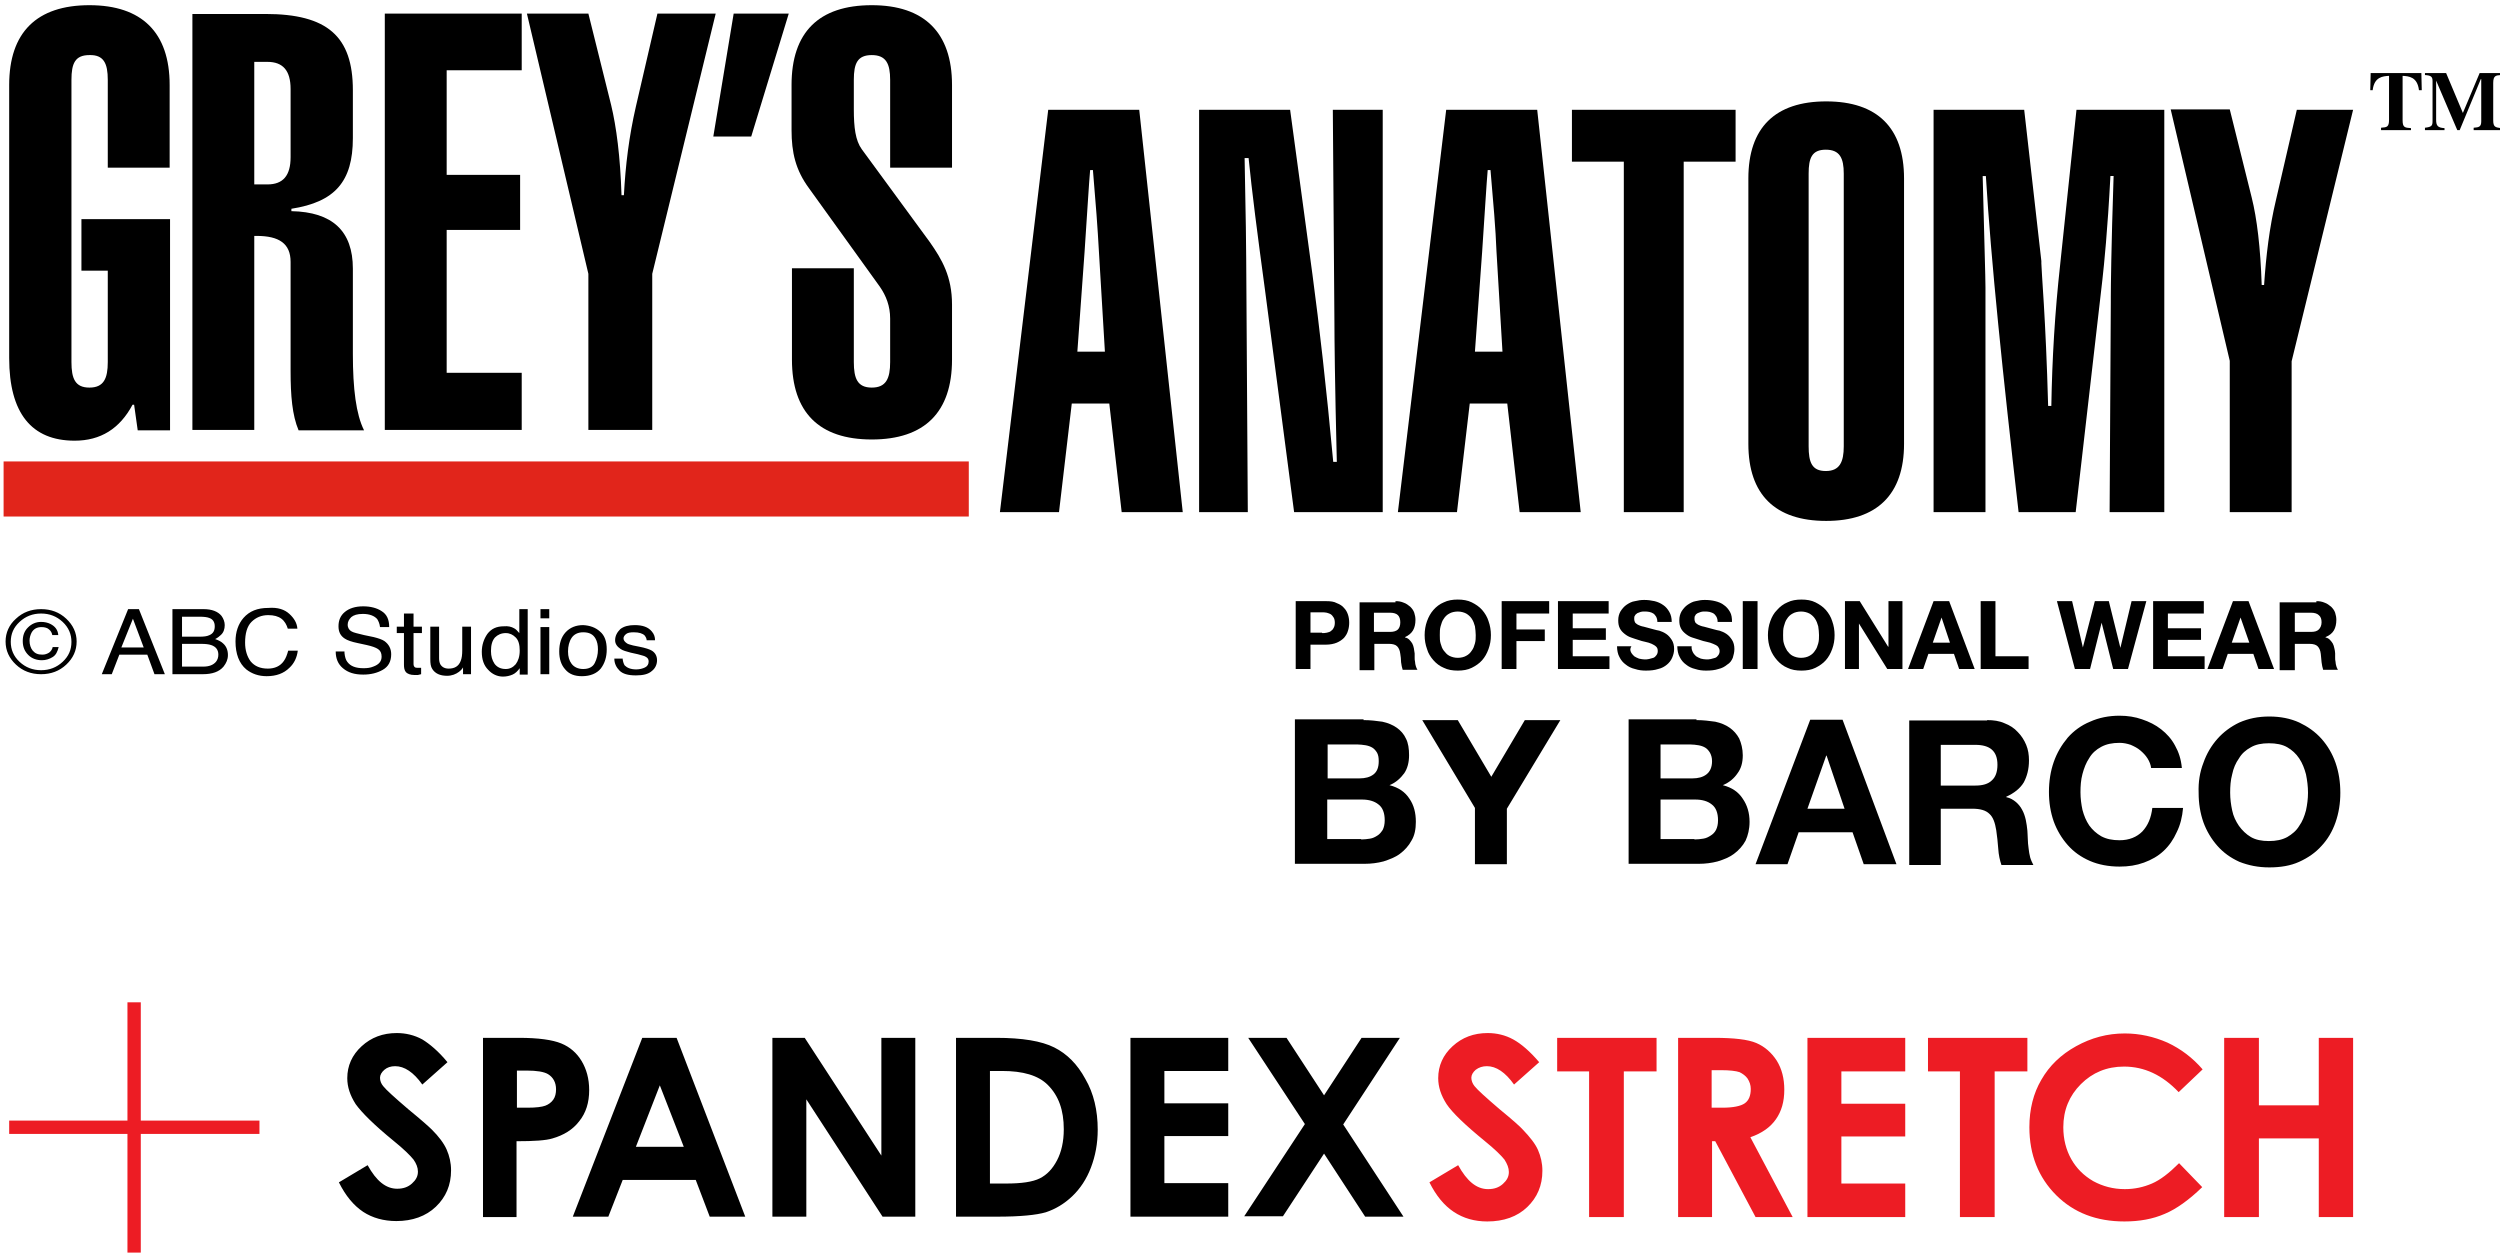 <svg xmlns="http://www.w3.org/2000/svg" xmlns:xlink="http://www.w3.org/1999/xlink" viewBox="0 0 626.3 315.3"><style>.st3{fill:#ed1c24}.st4{fill:none;stroke:#ed1c24;stroke-width:3.341;stroke-miterlimit:10}</style><g id="_x32_"><g><g><g><path d="M13.2 164.6c-.8.5-1.7.8-2.7.8-1.3 0-2.5-.4-3.4-1.3-.9-.9-1.4-2-1.4-3.5 0-1.4.4-2.5 1.3-3.4.9-.9 2-1.4 3.3-1.4.9 0 1.7.2 2.3.5 1.2.6 1.9 1.5 2 2.8h-1.5c-.1-.5-.3-1-.8-1.4-.4-.4-1.1-.6-1.9-.6-1.2 0-2 .5-2.5 1.4-.3.6-.5 1.3-.5 2 0 1 .3 1.9.8 2.5.6.7 1.3 1 2.4 1 .7 0 1.2-.2 1.7-.5.4-.3.8-.8.9-1.4h1.5c-.3 1.2-.7 2-1.5 2.5m-8.3-8.8c-1.5 1.4-2.2 3-2.2 5 0 1.9.7 3.6 2.2 5 1.5 1.4 3.3 2.1 5.4 2.1 2.1 0 3.9-.7 5.4-2.1 1.5-1.4 2.2-3 2.2-5 0-1.9-.7-3.6-2.2-5-1.5-1.4-3.3-2.1-5.4-2.1-2.1 0-3.9.7-5.4 2.1m11.7 10.7c-1.7 1.6-3.8 2.4-6.3 2.4s-4.6-.8-6.3-2.4c-1.7-1.6-2.6-3.5-2.6-5.8 0-2.2.9-4.2 2.6-5.7 1.7-1.6 3.8-2.4 6.3-2.4s4.6.8 6.3 2.4c1.7 1.6 2.6 3.5 2.6 5.7 0 2.3-.9 4.2-2.6 5.8M36 162.2l-2.7-7.2-2.9 7.2H36zm-3.9-9.6h2.7l6.5 16.3h-2.6l-1.8-4.9h-7l-1.9 4.9h-2.5l6.6-16.3zM50.9 167c1.5 0 2.5-.4 3.2-1.2.4-.5.6-1.1.6-1.8 0-1.2-.6-2-1.8-2.4-.6-.2-1.4-.3-2.5-.3h-4.8v5.7h5.3zm-.8-7.5c1 0 1.8-.1 2.4-.4.9-.4 1.3-1.1 1.3-2.2s-.5-1.8-1.4-2.1c-.5-.2-1.3-.3-2.4-.3h-4.4v5h4.5zm-6.8-6.9H51c2.1 0 3.6.6 4.5 1.7.5.7.8 1.5.8 2.3 0 1-.3 1.9-1 2.5-.3.3-.8.7-1.4 1 .9.3 1.6.7 2 1.1.8.7 1.2 1.7 1.2 2.9 0 1.1-.4 2-1.1 2.9-1.1 1.3-2.8 1.9-5.2 1.9h-7.6v-16.3zM72.5 153.8c1.2 1.1 1.9 2.3 2 3.7h-2.4c-.3-1-.8-1.9-1.6-2.5-.8-.6-1.9-.9-3.3-.9-1.7 0-3.1.6-4.2 1.7s-1.6 2.9-1.6 5.2c0 1.9.5 3.5 1.4 4.7 1 1.2 2.4 1.8 4.3 1.8 1.7 0 3.1-.6 4-1.9.5-.7.8-1.5 1.1-2.6h2.4c-.2 1.7-.9 3.2-2.1 4.3-1.4 1.4-3.3 2.1-5.7 2.1-2 0-3.7-.6-5.1-1.7-1.8-1.5-2.7-3.9-2.7-7 0-2.4.7-4.4 2-5.9 1.5-1.7 3.5-2.5 6.2-2.5 2.4-.2 4.1.4 5.3 1.5M86.3 163.6c.1.9.3 1.7.7 2.2.8 1.1 2.1 1.6 4.1 1.6.9 0 1.7-.1 2.4-.4 1.4-.5 2.1-1.3 2.1-2.5 0-.9-.3-1.5-.9-1.9-.6-.4-1.5-.7-2.8-1l-2.3-.5c-1.5-.3-2.6-.7-3.2-1.1-1.1-.7-1.6-1.7-1.6-3.1 0-1.5.5-2.7 1.6-3.6 1.1-.9 2.6-1.4 4.6-1.4 1.8 0 3.4.4 4.6 1.2 1.3.8 1.9 2.1 1.9 4h-2.3c-.1-.9-.4-1.5-.7-2-.7-.8-1.9-1.3-3.6-1.3-1.4 0-2.3.3-2.9.8-.6.6-.9 1.2-.9 1.9 0 .8.4 1.4 1 1.7.5.3 1.5.5 3.1.9l2.4.5c1.2.3 2.1.6 2.7 1 1.1.8 1.7 1.9 1.7 3.3 0 1.8-.7 3.1-2.1 3.9-1.4.8-3 1.2-4.9 1.2-2.2 0-3.8-.5-5.1-1.6-1.2-1-1.8-2.4-1.8-4.2h2.2zM101.4 153.7h2.2v3.3h2.1v1.6h-2.1v7.8c0 .4.2.7.4.8.2.1.5.1.8.1h.7v1.6c-.3.1-.5.1-.8.2h-.9c-1 0-1.7-.3-2.1-.7-.4-.5-.5-1.1-.5-1.9v-7.9h-1.8V157h1.8v-3.3zM110 157v7.9c0 .6.1 1.1.3 1.5.4.7 1.1 1.1 2.1 1.1 1.5 0 2.5-.6 3-1.9.3-.7.4-1.6.4-2.7V157h2.2v11.9h-2v-1.7c-.3.5-.6.8-1 1.1-.8.6-1.8 1-3 1-1.8 0-3-.6-3.7-1.7-.4-.6-.5-1.4-.5-2.5V157h2.2zM123.9 166.3c.6.8 1.5 1.3 2.8 1.3 1 0 1.8-.4 2.5-1.2.6-.8 1-1.9 1-3.4s-.3-2.6-1-3.3c-.7-.7-1.5-1.1-2.5-1.1-1.1 0-2 .4-2.7 1.1-.7.8-1 1.9-1 3.4 0 1.3.3 2.3.9 3.2m4.9-8.9c.4.2.8.6 1.3 1.2v-6h2.1V169h-2v-1.6c-.5.7-1.1 1.3-1.8 1.6-.7.3-1.5.5-2.4.5-1.4 0-2.7-.6-3.7-1.7-1.1-1.1-1.6-2.6-1.6-4.5 0-1.7.5-3.2 1.4-4.5 1-1.3 2.3-1.9 4.1-1.9 1.1-.1 1.9.1 2.6.5M135.4 157.1h2.2v11.8h-2.2v-11.8zm0-4.5h2.2v2.3h-2.2v-2.3zM149 166.1c.5-1 .8-2.1.8-3.4 0-1.1-.2-2-.6-2.7-.6-1.1-1.6-1.6-3.1-1.6-1.3 0-2.3.5-2.9 1.4-.6.9-.9 2.1-.9 3.4 0 1.3.3 2.3.9 3.1.6.8 1.6 1.3 2.9 1.3 1.4 0 2.4-.5 2.9-1.5m1.3-7.9c1.2 1 1.7 2.5 1.7 4.5 0 1.9-.5 3.5-1.5 4.8-1 1.2-2.6 1.9-4.7 1.9-1.8 0-3.2-.5-4.2-1.7-1-1.1-1.5-2.6-1.5-4.5 0-2 .5-3.6 1.6-4.8 1.1-1.2 2.6-1.8 4.4-1.8 1.7.1 3.1.6 4.2 1.6M156 165.2c.1.7.3 1.2.5 1.5.6.6 1.5 1 2.9 1 .8 0 1.6-.2 2.2-.5.6-.3.9-.8.9-1.5 0-.5-.2-.9-.8-1.2-.3-.2-.9-.3-1.9-.6l-1.8-.4c-1.1-.3-1.9-.5-2.5-.9-.9-.6-1.4-1.3-1.4-2.2 0-1.1.5-2 1.3-2.8.9-.7 2.1-1 3.6-1 2 0 3.4.5 4.3 1.6.6.7.8 1.4.8 2.2H162c0-.4-.2-.8-.5-1.2-.5-.5-1.4-.8-2.7-.8-.9 0-1.5.1-1.9.4-.4.3-.7.7-.7 1.1 0 .5.3.9.9 1.3.3.2.8.3 1.5.5l1.5.3c1.6.3 2.7.7 3.2 1 .8.5 1.3 1.3 1.3 2.4 0 1-.4 2-1.3 2.7-.9.8-2.2 1.1-4 1.1-2 0-3.3-.4-4.1-1.2-.8-.8-1.3-1.8-1.3-3h2.1z"/></g><g><path d="M331.2 158.6c.4 0 .8 0 1.2-.1.4-.1.8-.2 1-.4.3-.2.5-.4.7-.8.2-.3.3-.8.3-1.3s-.1-1-.3-1.3c-.2-.3-.4-.6-.7-.8-.3-.2-.7-.3-1-.4-.4-.1-.8-.1-1.2-.1h-2.9v5.1h2.9zm1-8c1.1 0 2 .1 2.7.5.8.3 1.4.7 1.8 1.2.5.5.8 1.1 1 1.7.2.6.3 1.3.3 2s-.1 1.4-.3 2c-.2.7-.5 1.2-1 1.8-.5.5-1.1.9-1.8 1.2-.7.3-1.7.5-2.7.5h-3.9v6.1h-3.7v-17h7.6zM348.3 158.3c.8 0 1.5-.2 1.9-.6.4-.4.6-1 .6-1.8s-.2-1.4-.6-1.8c-.4-.4-1.1-.6-1.9-.6h-4.1v4.8h4.1zm1.3-7.7c.8 0 1.4.1 2.1.4.6.2 1.1.6 1.6 1 .4.4.8.9 1 1.5.2.6.3 1.2.3 1.8 0 1-.2 1.9-.6 2.6-.4.7-1.1 1.3-2 1.7v.1c.5.1.8.3 1.1.6.3.3.5.6.7.9.2.4.3.7.4 1.2.1.4.1.9.2 1.3v1c0 .4 0 .7.1 1.1 0 .4.1.7.2 1.1.1.3.2.6.4.9h-3.7c-.2-.6-.3-1.2-.4-1.9 0-.7-.1-1.5-.2-2.1-.1-.9-.4-1.5-.8-1.9-.4-.4-1.1-.6-2-.6h-3.7v6.6h-3.7v-17h9zM360.9 161.2c.2.7.4 1.3.8 1.8s.8 1 1.4 1.3c.6.3 1.3.5 2.1.5s1.6-.2 2.1-.5c.6-.3 1.1-.8 1.4-1.3.4-.5.6-1.1.8-1.8.2-.7.2-1.4.2-2.1 0-.7-.1-1.5-.2-2.2-.2-.7-.4-1.3-.8-1.9-.4-.6-.9-1-1.4-1.3-.6-.3-1.3-.5-2.1-.5s-1.6.2-2.1.5c-.6.3-1.1.8-1.4 1.3-.4.5-.6 1.2-.8 1.9-.2.7-.2 1.4-.2 2.2 0 .8 0 1.5.2 2.1m-3.4-5.6c.4-1.1.9-2 1.6-2.8.7-.8 1.6-1.5 2.6-1.9 1-.5 2.2-.7 3.5-.7 1.3 0 2.5.2 3.5.7 1 .5 1.9 1.1 2.6 1.9.7.8 1.3 1.8 1.6 2.8.4 1.1.6 2.3.6 3.5 0 1.3-.2 2.4-.6 3.5-.4 1.1-.9 2-1.6 2.8-.7.8-1.6 1.4-2.6 1.9s-2.2.7-3.5.7c-1.3 0-2.5-.2-3.5-.7-1-.4-1.9-1.1-2.6-1.9-.7-.8-1.3-1.7-1.6-2.8-.4-1.1-.6-2.2-.6-3.5 0-1.2.2-2.4.6-3.5M388.1 150.6v3.1h-8.2v4h7.1v2.9h-7.1v7h-3.7v-17zM403 150.6v3.1h-9v3.7h8.3v2.9H394v4.1h9.2v3.2h-12.9v-17zM408.6 163.4c.2.4.5.7.8 1 .3.2.7.4 1.2.6.5.1 1 .2 1.4.2.3 0 .7 0 1.1-.1.4-.1.7-.2 1.1-.3.3-.1.6-.4.8-.7.2-.3.3-.6.3-1 0-.5-.1-.8-.4-1.1-.3-.3-.7-.5-1.1-.7-.5-.2-1-.4-1.6-.5-.6-.1-1.2-.3-1.8-.5-.6-.2-1.3-.4-1.8-.6-.6-.2-1.1-.5-1.6-.9s-.9-.8-1.2-1.4c-.3-.6-.4-1.2-.4-2 0-.9.2-1.6.6-2.3.4-.6.9-1.2 1.5-1.6.6-.4 1.3-.8 2.1-.9.8-.2 1.5-.3 2.3-.3.9 0 1.7.1 2.6.3.8.2 1.5.5 2.2 1 .6.4 1.1 1 1.5 1.7.4.7.6 1.5.6 2.5h-3.6c0-.5-.1-.9-.3-1.3-.2-.3-.4-.6-.7-.8-.3-.2-.6-.3-1-.4-.4-.1-.8-.1-1.3-.1-.3 0-.6 0-.9.1-.3.1-.6.2-.8.3-.2.2-.5.3-.6.6-.2.2-.2.5-.2.9 0 .3.1.6.2.8.1.2.4.4.7.6.4.2.9.4 1.5.5.7.2 1.5.4 2.6.7.3.1.8.2 1.3.3.6.2 1.1.4 1.7.8.6.4 1 .9 1.4 1.5.4.6.6 1.4.6 2.3 0 .8-.2 1.5-.5 2.2-.3.7-.8 1.3-1.3 1.7-.6.5-1.3.9-2.2 1.1-.9.3-1.9.4-3.1.4-.9 0-1.8-.1-2.7-.4-.9-.2-1.7-.6-2.3-1.1-.7-.5-1.2-1.1-1.6-1.9-.4-.7-.6-1.7-.6-2.7h3.6c-.4.6-.3 1.1-.1 1.5M424.1 163.4c.2.4.5.7.8 1 .3.2.7.4 1.2.6.5.1.9.2 1.4.2.3 0 .7 0 1.1-.1.4-.1.7-.2 1.1-.3.3-.1.6-.4.8-.7.2-.3.3-.6.3-1 0-.5-.2-.8-.4-1.1-.3-.3-.7-.5-1.2-.7-.5-.2-1-.4-1.6-.5-.6-.1-1.2-.3-1.8-.5-.6-.2-1.2-.4-1.9-.6-.6-.2-1.1-.5-1.6-.9s-.9-.8-1.2-1.4c-.3-.6-.4-1.2-.4-2 0-.9.2-1.6.6-2.3.4-.6.9-1.2 1.5-1.6.6-.4 1.3-.8 2-.9.8-.2 1.5-.3 2.3-.3.9 0 1.8.1 2.6.3.8.2 1.6.5 2.2 1 .6.4 1.1 1 1.5 1.7.4.7.5 1.5.5 2.5h-3.6c0-.5-.1-.9-.3-1.3-.2-.3-.4-.6-.7-.8-.3-.2-.7-.3-1-.4-.4-.1-.8-.1-1.3-.1-.3 0-.6 0-.9.1-.3.1-.6.2-.8.3-.3.2-.5.3-.6.6-.2.2-.2.5-.2.9 0 .3.1.6.2.8.1.2.4.4.7.6.4.2.9.4 1.5.5.7.2 1.5.4 2.6.7.3.1.8.2 1.3.3.6.2 1.1.4 1.7.8.6.4 1 .9 1.4 1.5.4.6.6 1.4.6 2.3 0 .8-.2 1.5-.4 2.2-.3.7-.7 1.3-1.4 1.7-.6.5-1.3.9-2.2 1.1-.9.3-1.9.4-3.1.4-.9 0-1.8-.1-2.7-.4-.9-.2-1.7-.6-2.3-1.1-.7-.5-1.2-1.1-1.6-1.9-.4-.7-.6-1.7-.6-2.7h3.6c-.1.6.1 1.1.3 1.5M436.6 150.6h3.7v17h-3.7zM446.9 161.2c.2.7.5 1.3.8 1.8.4.5.8 1 1.4 1.3.6.3 1.3.5 2.1.5s1.6-.2 2.1-.5c.6-.3 1.1-.8 1.4-1.3.4-.5.6-1.1.8-1.8.2-.7.2-1.4.2-2.1 0-.7-.1-1.5-.2-2.2-.2-.7-.4-1.3-.8-1.9-.4-.6-.9-1-1.4-1.3-.6-.3-1.3-.5-2.1-.5s-1.6.2-2.1.5c-.6.3-1.1.8-1.4 1.3-.4.5-.6 1.2-.8 1.9-.2.7-.2 1.4-.2 2.2 0 .8 0 1.5.2 2.1m-3.4-5.6c.4-1.1.9-2 1.7-2.8.7-.8 1.6-1.5 2.6-1.9 1-.5 2.2-.7 3.5-.7 1.3 0 2.5.2 3.5.7 1 .5 1.9 1.1 2.6 1.9.7.8 1.3 1.8 1.6 2.8.4 1.1.6 2.3.6 3.5 0 1.3-.2 2.4-.6 3.5-.4 1.1-.9 2-1.6 2.8-.7.8-1.6 1.4-2.6 1.9s-2.2.7-3.5.7c-1.3 0-2.5-.2-3.5-.7-1-.4-1.9-1.1-2.6-1.9-.7-.8-1.3-1.7-1.7-2.8-.4-1.1-.6-2.2-.6-3.5 0-1.2.2-2.4.6-3.5M465.9 150.6L473 162h.1v-11.4h3.5v17h-3.8l-7.1-11.4v11.4h-3.5v-17zM488.5 161l-2.1-6.3-2.2 6.3h4.3zm-.2-10.4l6.4 17h-3.9l-1.3-3.8h-6.4l-1.3 3.8H478l6.4-17h3.9zM499.9 150.6v13.8h8.3v3.2h-12v-17zM529.4 167.6l-2.9-11.6-2.9 11.6h-3.8l-4.5-17h3.8l2.7 11.6 3-11.6h3.5l2.9 11.7 2.8-11.7h3.7l-4.6 17zM552.1 150.6v3.1h-9v3.7h8.3v2.9h-8.3v4.1h9.2v3.2h-12.9v-17zM563.5 161l-2.2-6.3-2.2 6.3h4.4zm-.2-10.4l6.4 17h-3.9l-1.3-3.8h-6.4l-1.3 3.8H553l6.4-17h3.9zM579 158.3c.9 0 1.5-.2 1.9-.6.4-.4.7-1 .7-1.8s-.2-1.4-.7-1.8c-.4-.4-1.1-.6-1.9-.6h-4.1v4.8h4.1zm1.3-7.7c.8 0 1.4.1 2.1.4.6.2 1.1.6 1.6 1 .4.4.8.9 1 1.5.2.6.3 1.2.3 1.8 0 1-.2 1.9-.6 2.6-.4.7-1.1 1.3-2.1 1.7v.1c.5.1.8.3 1.1.6.3.3.5.6.7.9.2.4.3.7.4 1.2.1.4.2.9.2 1.3v1c0 .4 0 .7.1 1.1 0 .4.1.7.2 1.1.1.3.2.6.4.9H582c-.2-.6-.3-1.2-.4-1.9-.1-.7-.1-1.5-.2-2.1-.1-.9-.4-1.5-.8-1.9-.4-.4-1.1-.6-2-.6h-3.7v6.6h-3.8v-17h9.2z"/></g><g><path d="M341 210.3c.8 0 1.5-.1 2.2-.2.7-.1 1.3-.4 1.9-.8.5-.3.9-.8 1.3-1.4.3-.6.5-1.4.5-2.4 0-1.8-.5-3.2-1.6-4-1-.8-2.4-1.2-4.1-1.2h-8.7v9.9h8.5zm-.4-15.3c1.4 0 2.6-.3 3.5-1 .9-.7 1.3-1.8 1.3-3.3 0-.9-.1-1.5-.4-2.1-.3-.5-.7-1-1.2-1.3-.5-.3-1.1-.5-1.7-.6-.7-.1-1.4-.2-2.1-.2h-7.4v8.5h8zm1-14.6c1.7 0 3.3.2 4.7.4 1.4.3 2.6.8 3.6 1.5s1.8 1.6 2.3 2.7c.6 1.1.8 2.6.8 4.2 0 1.8-.4 3.3-1.2 4.5-.9 1.2-2 2.3-3.7 3 2.3.6 3.9 1.7 5 3.4 1.1 1.6 1.6 3.5 1.6 5.8 0 1.8-.3 3.4-1.1 4.7-.7 1.3-1.7 2.4-2.9 3.3-1.2.9-2.6 1.4-4.1 1.9-1.5.4-3.1.6-4.7.6h-17.5v-36.2h17.2zM356.3 180.4h8.9l8.4 14.2 8.4-14.2h8.9l-13.4 22.2v13.9h-8v-14.1z"/><g><path d="M424.5 210.3c.8 0 1.5-.1 2.2-.2.7-.1 1.3-.4 1.9-.8.5-.3 1-.8 1.3-1.4.3-.6.5-1.4.5-2.4 0-1.8-.5-3.2-1.6-4-1-.8-2.4-1.2-4.1-1.2H416v9.9h8.5zM424 195c1.4 0 2.6-.3 3.5-1 .9-.7 1.4-1.8 1.4-3.3 0-.9-.2-1.5-.5-2.1-.3-.5-.7-1-1.2-1.3-.5-.3-1.1-.5-1.7-.6-.7-.1-1.3-.2-2.1-.2H416v8.5h8zm1-14.6c1.7 0 3.3.2 4.7.4 1.4.3 2.6.8 3.6 1.5s1.8 1.6 2.4 2.7c.5 1.1.9 2.6.9 4.2 0 1.8-.4 3.3-1.3 4.5-.8 1.2-2 2.3-3.7 3 2.3.6 3.9 1.7 5 3.4 1.1 1.6 1.7 3.5 1.7 5.8 0 1.8-.4 3.4-1 4.7-.7 1.3-1.7 2.4-2.9 3.3-1.2.9-2.5 1.4-4.1 1.9-1.5.4-3.1.6-4.7.6H408v-36.2h17z"/></g><path d="M462.1 202.6l-4.5-13.3h-.1l-4.7 13.3h9.3zm-.5-22.3l13.5 36.2h-8.2l-2.8-8h-13.5l-2.8 8h-8l13.7-36.2h8.1zM494.9 196.8c1.8 0 3.2-.4 4.1-1.3.9-.8 1.4-2.1 1.4-3.9 0-1.8-.5-3-1.4-3.8-.9-.8-2.3-1.2-4.1-1.2h-8.7v10.2h8.7zm2.9-16.4c1.6 0 3.1.2 4.4.8 1.3.5 2.4 1.2 3.3 2.2.9.9 1.6 2 2.1 3.2.5 1.2.7 2.5.7 3.9 0 2.2-.5 4-1.3 5.5-.9 1.5-2.4 2.7-4.4 3.6v.1c1 .2 1.8.7 2.4 1.2.6.5 1.2 1.2 1.6 2 .4.7.7 1.6.9 2.5.2.9.3 1.8.4 2.7 0 .6.1 1.2.1 2s.1 1.6.2 2.4c.1.8.2 1.6.4 2.3.2.7.5 1.3.8 1.9h-8c-.4-1.2-.7-2.5-.8-4.1-.1-1.6-.3-3.1-.5-4.6-.3-1.9-.8-3.3-1.7-4.1-.9-.9-2.3-1.3-4.3-1.3h-7.9v14.1h-7.9v-36.2h19.5zM538 190c-.5-.8-1.1-1.4-1.8-2-.7-.6-1.5-1-2.4-1.4-.9-.3-1.8-.5-2.8-.5-1.8 0-3.3.3-4.6 1-1.3.7-2.3 1.6-3 2.8-.8 1.2-1.3 2.5-1.7 4-.4 1.5-.5 3-.5 4.6 0 1.5.2 3 .5 4.4.4 1.5.9 2.7 1.7 3.9.8 1.1 1.8 2 3 2.7 1.3.7 2.8 1 4.6 1 2.4 0 4.3-.8 5.7-2.2 1.4-1.5 2.2-3.4 2.5-5.9h7.7c-.2 2.3-.7 4.3-1.6 6.1-.8 1.8-1.9 3.4-3.3 4.7-1.4 1.3-3 2.2-4.9 2.9-1.9.7-3.9 1-6.1 1-2.8 0-5.3-.5-7.4-1.4-2.3-1-4.1-2.3-5.6-4-1.5-1.7-2.7-3.7-3.5-5.9-.8-2.3-1.2-4.7-1.2-7.4s.4-5.2 1.2-7.5c.8-2.3 2-4.3 3.5-6.1 1.5-1.7 3.4-3.1 5.6-4 2.2-1 4.7-1.5 7.4-1.5 2 0 3.9.3 5.6.9 1.8.6 3.4 1.4 4.8 2.5s2.6 2.4 3.5 4.1c.9 1.6 1.5 3.4 1.7 5.6h-7.7c-.1-.8-.4-1.6-.9-2.4M559.2 203c.3 1.5.9 2.7 1.7 3.9.8 1.1 1.8 2.1 3 2.8 1.2.7 2.7 1 4.5 1 1.8 0 3.3-.3 4.6-1 1.2-.7 2.3-1.6 3-2.8.8-1.1 1.3-2.4 1.7-3.9.3-1.4.5-2.9.5-4.4 0-1.6-.2-3.1-.5-4.6-.4-1.5-.9-2.8-1.7-4-.8-1.2-1.8-2.1-3-2.8-1.2-.7-2.8-1-4.6-1-1.8 0-3.3.3-4.5 1-1.3.7-2.3 1.6-3 2.8-.8 1.1-1.4 2.5-1.7 4-.4 1.5-.5 3-.5 4.6 0 1.5.2 3 .5 4.4m-7.2-11.9c.8-2.3 2-4.3 3.5-6 1.5-1.7 3.4-3.1 5.5-4.1 2.3-1 4.7-1.5 7.5-1.5s5.3.5 7.5 1.5c2.1 1 4 2.3 5.6 4.1 1.5 1.7 2.7 3.7 3.5 6 .8 2.3 1.2 4.8 1.2 7.5s-.4 5.1-1.2 7.4c-.8 2.3-2 4.3-3.5 5.9-1.5 1.7-3.4 3-5.6 4-2.2 1-4.7 1.4-7.5 1.4s-5.2-.5-7.5-1.4c-2.2-1-4-2.3-5.5-4-1.5-1.7-2.7-3.7-3.5-5.9-.8-2.3-1.2-4.7-1.2-7.4-.1-2.7.3-5.2 1.2-7.5"/></g><path d="M27 20v22h15.5V21.3c0-13.2-7-20-20.1-20-13.2 0-20.1 6.8-20.1 20v68.4c0 13.8 5.6 20.7 16.4 20.7 6.5 0 11.3-3 14.5-9h.4l.9 6.4h8.1V54.9H20.4v12.9H27v22.9c0 4.1-1 6.4-4.6 6.4-3.6 0-4.5-2.3-4.5-6.4V20c0-4.1.9-6.2 4.5-6.2C26 13.7 27 15.9 27 20M72.8 39.4c0 4.6-1.9 6.8-5.8 6.8h-3.3V15.5H67c3.9 0 5.8 2.2 5.8 6.8v17.1zm-24.6-36v104.3h15.5V59.1h.6c5.6 0 8.5 1.9 8.5 6.5V93c0 6.1.4 11 2 14.8h16.4c-2-4-2.8-10.4-2.8-19.1V67.3c0-9.4-5.1-14.2-15.4-14.4v-.6c10.9-1.7 15.4-6.8 15.4-17.7v-12C88.4 9.1 82 3.5 66.5 3.5H48.2zM96.4 107.7h34.3V93.4h-18.8V57.6h18.4V43.8h-18.4V17.6h18.8V3.4H96.4z"/><g><path d="M147.5 107.7h15.9V68.6l15.9-65.2h-14.6l-5.4 23.3c-1.7 7.4-2.6 14.6-3 22.2h-.6c-.3-9.7-1.3-17.2-2.6-22.6l-5.7-22.9H132l15.4 65.2v39.1z"/></g><path d="M197.6 3.4h-13.8l-5.1 30.8h9.5z"/><g><path d="M198.3 21.3v11.3c0 5.6 1 10 4.4 14.6l17.7 24.6c1.6 2.3 2.6 4.9 2.6 8v10.9c0 4.1-1 6.4-4.6 6.4-3.6 0-4.5-2.3-4.5-6.4V67.2h-15.5v22.9c0 13.2 6.8 20 20 20s20.1-6.8 20.1-20V76.3c0-7-2.5-11.3-5.6-15.7l-17-23.2c-1.6-2.2-2-5.5-2-10V20c0-4.1.9-6.2 4.5-6.2S223 16 223 20v22h15.5V21.3c0-13.2-7-20-20.1-20-13.3 0-20.1 6.8-20.1 20"/></g><path fill="#e1251b" d="M.9 115.6h241.8v13.8H.9z"/><g><path d="M250.5 128.3h14.8l3.2-27.2h9.4l3.1 27.2h15.3L285.4 27.5h-22.8l-12.1 100.8zm19.4-40.2l1.8-24.9c.7-10.4 1.1-17.2 1.4-20.6h.7c.7 8.1 1.2 14.8 1.5 20.4l1.5 25.1h-6.9zM300.4 128.3h12.2l-.4-63.4c0-2.2-.1-10.6-.4-25.3h1c.8 8.1 2.2 19 4.1 33l7.3 55.7h22.2V27.5h-12.5l.4 53.5c0 3.1.1 14.6.6 34.7h-.9c-1.7-18.5-3.5-34.2-5.2-46.9l-5.6-41.3h-22.8v100.8zM350.2 128.3H365l3.2-27.2h9.4l3.1 27.2H396L385.1 27.5h-22.8l-12.1 100.8zm19.3-40.2l1.8-24.9c.7-10.4 1.1-17.2 1.4-20.6h.7c.7 8.1 1.3 14.8 1.5 20.4l1.5 25.1h-6.9z"/></g><path d="M421.8 128.3V40.5h13v-13h-41v13h13v87.8z"/><g><path d="M453.1 43.5c0-3.9.8-6 4.3-6s4.5 2.1 4.5 6v68.3c0 3.9-1 6.2-4.5 6.2s-4.3-2.2-4.3-6.2V43.5zM438 44.7v66.5c0 12.7 6.7 19.3 19.5 19.3 12.7 0 19.5-6.6 19.5-19.3V44.7c0-12.7-6.7-19.3-19.5-19.3S438 32 438 44.7M484.5 128.3h12.9V72c0-2.5-.3-11.8-.7-27.9h.8c1.3 21.4 4.2 49.3 8.2 84.2H520l6.7-58.3c.4-3.6 1.3-12.3 2-25.9h.8c-.6 17.9-.7 28-.7 30.3v1.4l-.3 52.5h13.7V27.5h-22l-4.1 38.9c-1.3 11.8-2 23.4-2.2 35.3h-.8c-.6-22.1-1.7-33.9-1.7-35.7v-.6l-4.3-37.9h-22.7v100.8zM558.7 128.3h15.4V90.5l15.4-63h-14.1L570.2 50c-1.7 7.1-2.5 14.1-3 21.4h-.6c-.3-9.4-1.2-16.7-2.5-21.9l-5.5-22.1h-14.8l14.8 63v37.9zM604 32.6h-7.5V32c1.5-.1 2-.2 2-2V19c-1.5.1-3.7.2-4.1 3.6h-.6l.1-4.3h12.7l.1 4.3h-.7c-.4-3.4-2.6-3.5-4.1-3.6v11.1c0 1.8.5 1.9 2.1 2v.5zM626.7 32.6h-7V32c1.3-.1 1.9-.2 1.9-1.6V19.8h-.1l-5.3 12.8h-.6l-5.3-12.4V30c0 1.5.4 2 2.1 2.1v.5h-4.9V32c1.7-.2 1.9-.5 1.9-1.7v-10c0-1.1-.4-1.4-1.9-1.5v-.5h5.3l4.2 10 4.2-10h5.3v.5c-1.2.1-1.9.1-1.9 2v9.3c0 1.7.5 1.8 1.9 2v.5z"/></g></g><g><g><path d="M385.6 266.1l-6.3 5.6c-2.2-3.1-4.5-4.6-6.8-4.6-1.1 0-2 .3-2.8.9-.7.6-1.1 1.3-1.1 2s.3 1.5.8 2.1c.7.9 2.8 2.8 6.3 5.8 3.3 2.7 5.2 4.4 5.9 5.2 1.7 1.8 3 3.4 3.7 5 .7 1.6 1.1 3.3 1.1 5.2 0 3.7-1.3 6.7-3.8 9.1-2.5 2.4-5.9 3.6-10 3.6-3.2 0-6-.8-8.4-2.4s-4.4-4-6.1-7.4l7.2-4.3c2.2 4 4.6 6 7.5 6 1.5 0 2.7-.4 3.7-1.3s1.5-1.8 1.5-3c0-1-.4-2-1.1-3.1-.8-1-2.4-2.6-5-4.7-4.9-4-8.1-7.1-9.5-9.2-1.4-2.2-2.1-4.3-2.1-6.5 0-3.1 1.2-5.8 3.6-8 2.4-2.2 5.3-3.3 8.8-3.3 2.2 0 4.4.5 6.4 1.6s4.2 3 6.5 5.7zM390.1 260H415v8.4h-8.2v36.5h-8.7v-36.5h-8V260zM420.3 260h9.1c5 0 8.5.4 10.6 1.3 2.1.9 3.8 2.4 5.1 4.4 1.3 2.1 1.9 4.5 1.9 7.3 0 3-.7 5.4-2.1 7.4-1.4 2-3.5 3.5-6.4 4.5l10.6 20h-9.3l-10.1-19h-.8v19h-8.5V260zm8.5 17.5h2.7c2.7 0 4.6-.4 5.6-1.1 1-.7 1.5-1.9 1.5-3.6 0-1-.3-1.8-.8-2.6-.5-.7-1.2-1.2-2-1.6-.9-.3-2.4-.5-4.7-.5h-2.3v9.4zM452.8 260h24.5v8.4h-16v8.1h16v8.2h-16v11.8h16v8.4h-24.5V260zM483.1 260h24.8v8.4h-8.2v36.5H491v-36.5h-8V260zM551.8 267.9l-6 5.7c-4.1-4.3-8.6-6.4-13.7-6.4-4.3 0-7.9 1.5-10.8 4.4-2.9 2.9-4.4 6.5-4.4 10.8 0 3 .7 5.7 2 8s3.1 4.1 5.5 5.5c2.4 1.3 5 2 7.9 2 2.5 0 4.7-.5 6.8-1.4 2.1-.9 4.3-2.6 6.8-5.1l5.8 6c-3.3 3.2-6.5 5.5-9.4 6.7-3 1.3-6.3 1.9-10.1 1.9-7 0-12.7-2.2-17.1-6.6-4.4-4.4-6.7-10.1-6.7-17 0-4.5 1-8.5 3-11.9 2-3.5 4.9-6.3 8.7-8.4s7.8-3.2 12.2-3.2c3.7 0 7.3.8 10.7 2.3 3.4 1.6 6.3 3.8 8.8 6.7zM557.2 260h8.7v16.9h15V260h8.6v44.9h-8.6v-19.7h-15v19.7h-8.7V260z" class="st3"/></g><g><path d="M112.1 266.1l-6.3 5.6c-2.2-3.1-4.5-4.6-6.8-4.6-1.1 0-2 .3-2.7.9-.7.6-1.1 1.3-1.1 2 0 .8.3 1.5.8 2.1.7.9 2.8 2.8 6.3 5.8 3.3 2.7 5.2 4.4 5.9 5.1 1.7 1.7 3 3.4 3.7 5 .7 1.6 1.1 3.3 1.1 5.2 0 3.7-1.3 6.7-3.8 9.1-2.5 2.4-5.9 3.6-9.9 3.6-3.2 0-6-.8-8.3-2.3-2.4-1.6-4.4-4-6.1-7.4l7.2-4.3c2.2 4 4.6 5.9 7.4 5.9 1.5 0 2.7-.4 3.7-1.3s1.5-1.8 1.5-3c0-1-.4-2-1.1-3-.8-1-2.4-2.6-5-4.7-4.9-4-8-7.1-9.5-9.2-1.4-2.2-2.1-4.3-2.1-6.5 0-3.1 1.2-5.8 3.6-8 2.4-2.2 5.3-3.3 8.8-3.3 2.2 0 4.4.5 6.4 1.6 1.8 1.1 4 2.9 6.3 5.7zM121 260h9c4.9 0 8.4.5 10.6 1.4 2.2.9 3.9 2.4 5.1 4.4 1.2 2 1.9 4.4 1.9 7.3 0 3.1-.8 5.7-2.5 7.8-1.6 2.1-3.9 3.5-6.7 4.3-1.6.5-4.6.7-9 .7v19H121V260zm8.5 17.5h2.7c2.1 0 3.6-.2 4.4-.5s1.5-.8 2-1.5.7-1.6.7-2.6c0-1.7-.7-3-2-3.8-1-.6-2.8-.9-5.4-.9h-2.4v9.3zM160.9 260h8.6l17.2 44.8h-8.9l-3.5-9.2H156l-3.6 9.2h-8.9l17.4-44.8zm4.4 11.9l-6 15.4h12l-6-15.4zM193.4 260h8.2l19.2 29.5V260h8.5v44.8h-8.2L202 275.4v29.4h-8.5V260zM239.5 260h10.1c6.5 0 11.3.8 14.5 2.4 3.2 1.6 5.8 4.2 7.8 7.9 2.1 3.6 3.1 7.9 3.1 12.7 0 3.5-.6 6.6-1.7 9.5-1.1 2.9-2.7 5.3-4.7 7.2-2 1.9-4.2 3.2-6.6 4-2.4.7-6.4 1.1-12.2 1.1h-10.3V260zm8.5 8.2v28.3h4c3.9 0 6.7-.4 8.5-1.3s3.2-2.4 4.3-4.5c1.1-2.1 1.7-4.7 1.7-7.8 0-4.8-1.3-8.4-4-11.1-2.4-2.4-6.2-3.5-11.5-3.5h-3zM283.2 260h24.5v8.3h-16v8.1h16v8.2h-16v11.8h16v8.4h-24.5V260zM312.7 260h9.6l9.4 14.4 9.4-14.4h9.6l-14.2 21.7 15.1 23.1H342L331.7 289l-10.3 15.7h-9.7l15.2-23.1-14.2-21.6z"/></g><g><path d="M33.6 313.8v-62.7M2.3 282.4H65" class="st4"/></g></g></g></g></svg>